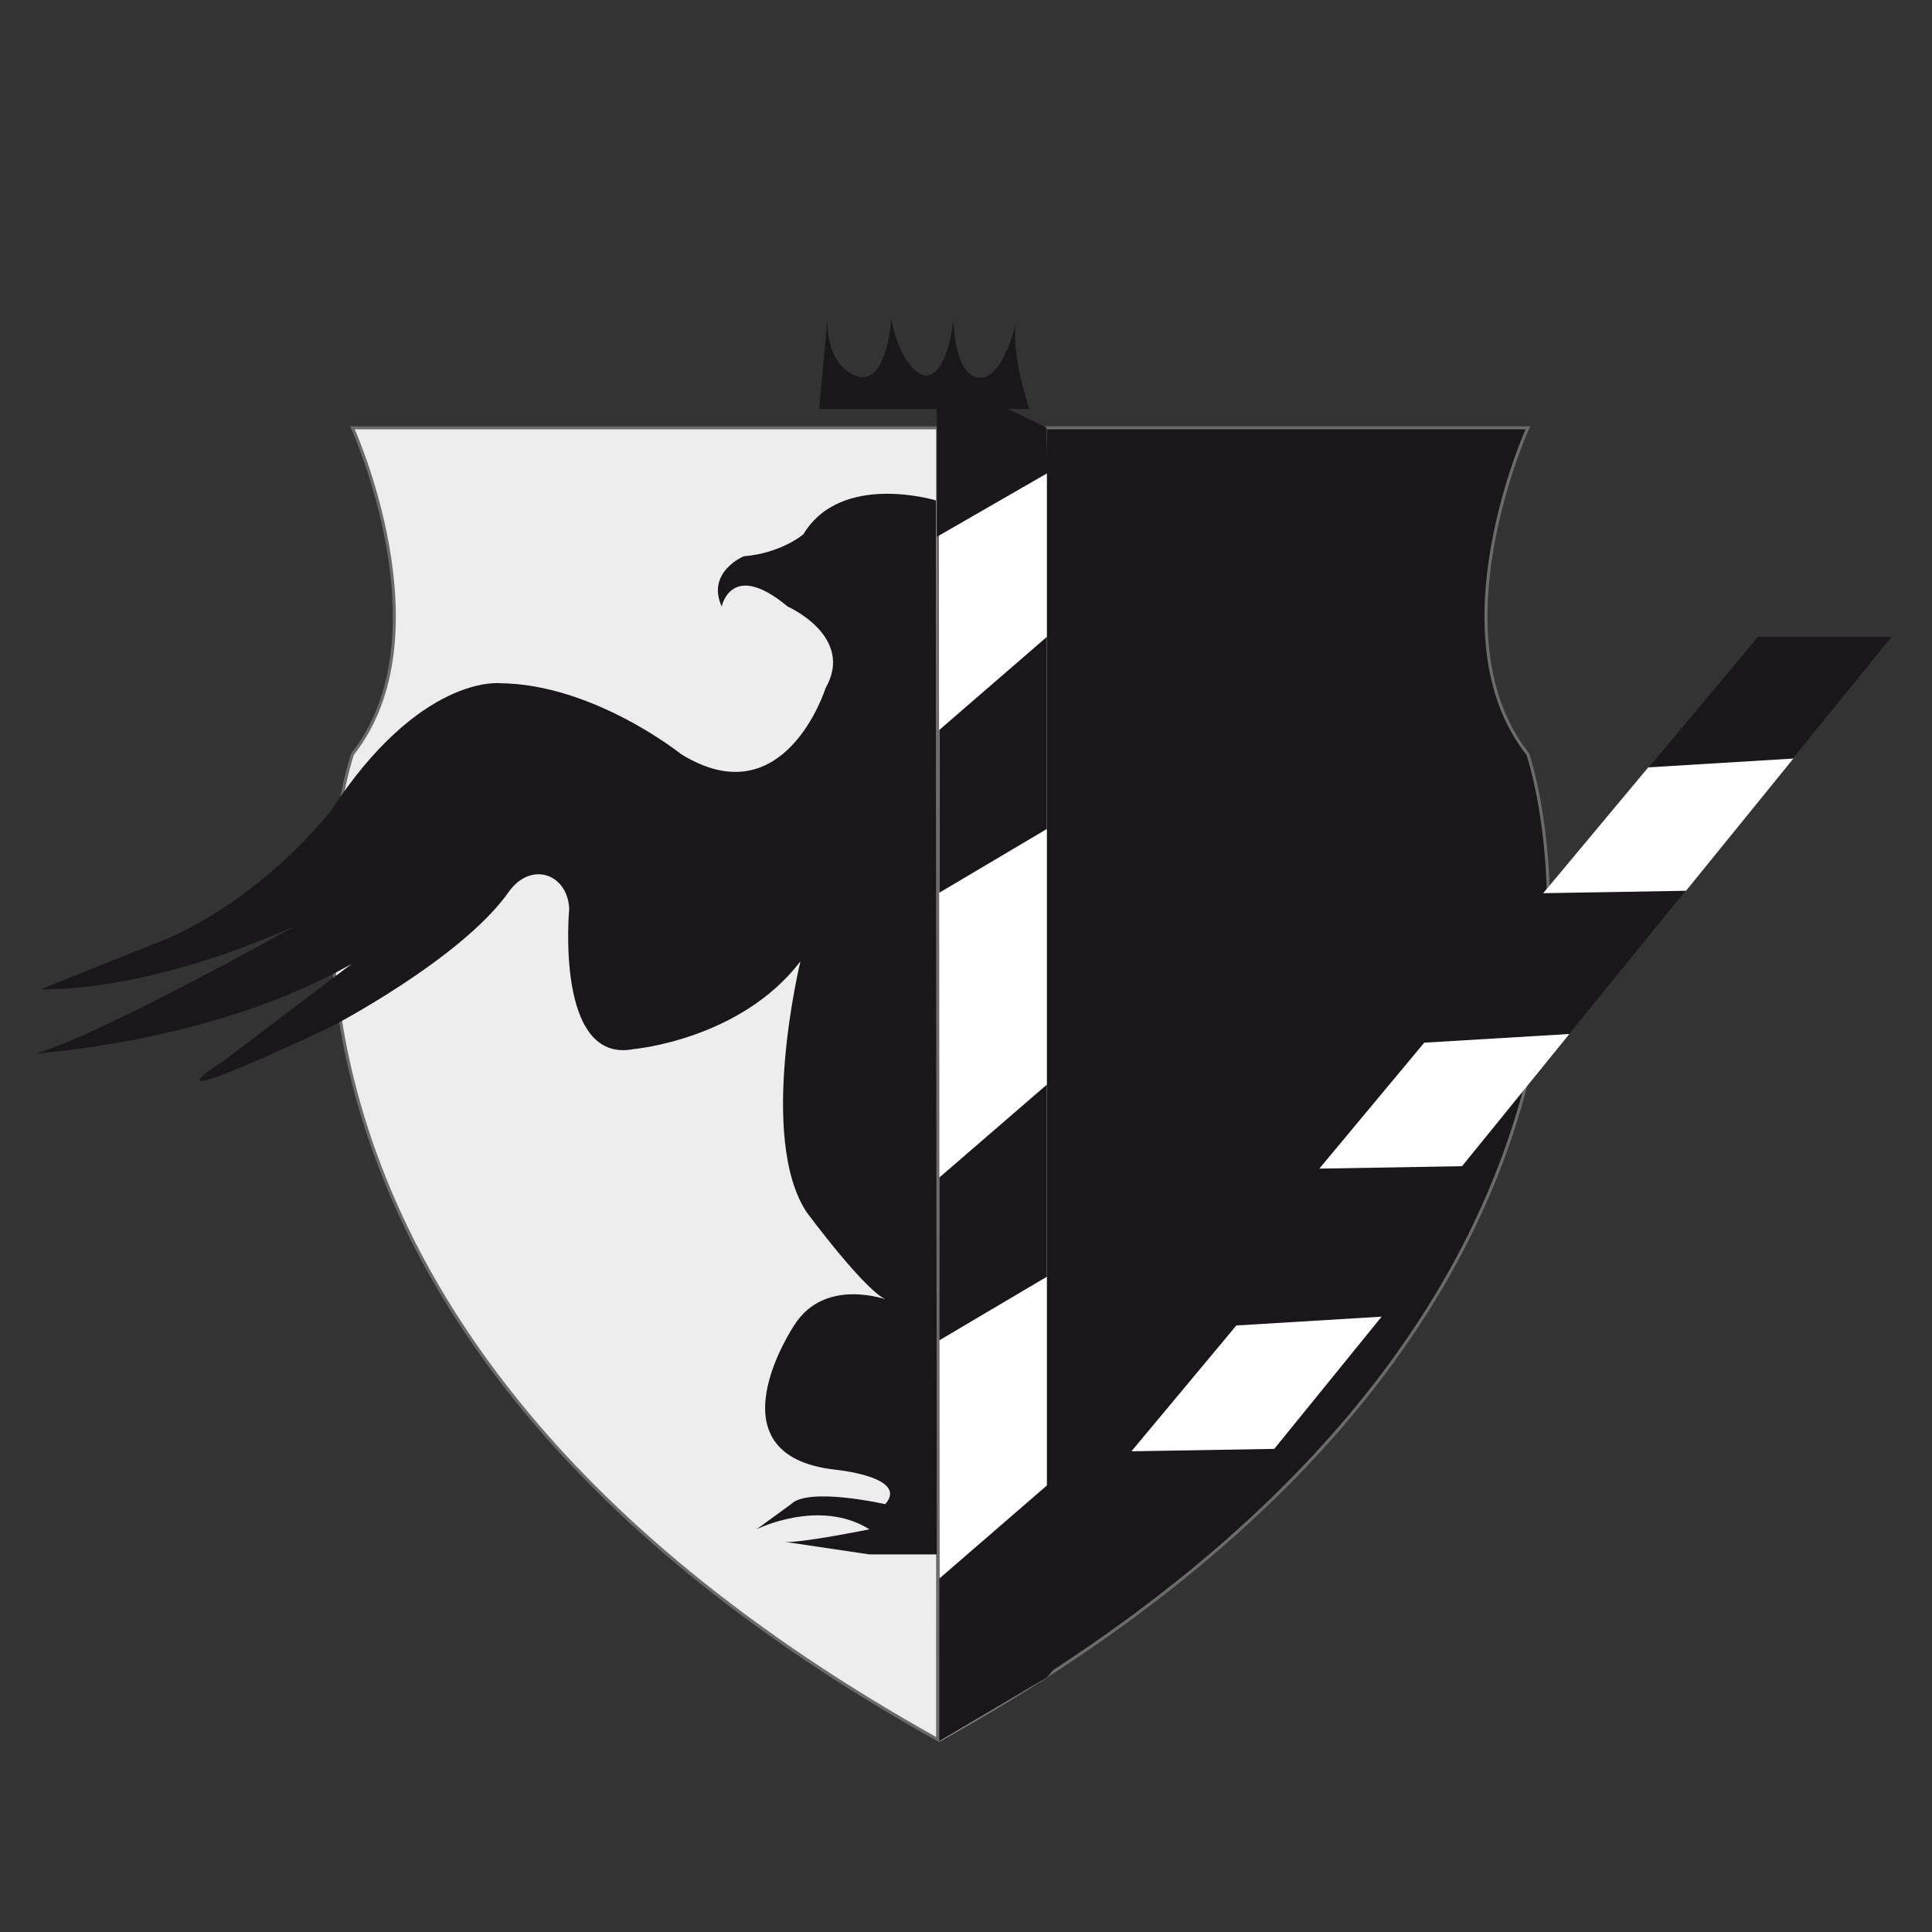 <svg xmlns="http://www.w3.org/2000/svg" id="Calque_1" viewBox="0 0 160 160"><rect x="0" y="0" width="160" height="160" fill="#333333" stroke="none"/><defs><style>      .st0, .st1 {        fill: #1a171b;      }      .st2 {        fill: #e1001a;      }      .st1, .st3 {        stroke: #6b6b6a;        stroke-width: .25px;      }      .st3 {        fill: #ededed;      }      .st4 {        fill: #fff;      }    </style></defs><path class="st3" d="M29.19,35.43s7.8,17.15,0,27.03c0,0-15.86,45.74,48.46,81.6V35.43H29.19Z"></path><path class="st1" d="M126.53,35.43s-7.8,17.15,0,27.03c0,0,15.81,45.74-48.63,81.6l-.08-108.63h48.71Z"></path><path class="st0" d="M77.5,41.44s-7.85-2.39-10.97,2.81c0,0-1.82,1.56-4.94,1.82,0,0-3.12,1.3-1.82,4.16,0,0,.78-3.9,5.46,0,0,0,5.59,2.47,3.14,6.76,0,0-3.39,10.78-11.97,5.46,0,0-7.23-5.8-15.01-5.87,0,0-6.62-.74-14,10.59-.85,1.05-5.99,7.28-13.6,10.59l-10.4,4.16s8.17.5,21.05-5.23c0,0-15.84,8.89-21.44,10.55,0,0,14.69-.91,26.12-7.41l-10.65,8.06s-8.17,5.15,8.92-2.84c0,0,10.81-5.62,14.73-11.17,1.84-2.61,4.89-1.52,5.02,1.38,0,0-1.21,12.91,5.35,11.62,0,0,8.86-.78,13.8-7.27,0,0-3.57,14.63.52,20.79,0,0,5.2,7.02,6.76,7.28,0,0-5.23-2.01-7.8,2.08,0,0-7.23,10.75,3.38,11.95,0,0,6.17.59,4.16,2.86,0,0-6.35-1.45-7.8,0l-2.86,2.08s5.2-2.6,9.35,0c0,0-5.71,1.16-6.99,1.04l6.99,1.04h5.58l-.07-87.27Z"></path><path class="st0" d="M67.83,33.87h17.41s-1.73-5.14-1-7.45c0,0-1.13,4.98-3.07,4.85,0,0-2.04.35-2.21-4.85,0,0-.43,4.81-2.42,4.68,0,0-1.86-.35-2.73-4.68,0,0-.3,5.02-2.51,4.81,0,0-2.86-.35-2.77-4.81l-.69,7.45Z"></path><polygon class="st4" points="77.75 35.43 86.7 35.43 86.7 138.93 77.83 144.2 77.75 35.43"></polygon><path class="st4" d="M105.71,135.88"></path><polyline class="st0" points="86.7 105.73 77.79 111 77.79 97.52 86.7 89.82"></polyline><polyline class="st0" points="86.7 68.65 77.79 73.93 77.79 60.45 86.7 52.74"></polyline><polyline class="st0" points="86.73 39.19 77.58 44.46 77.58 35.43 77.58 30.99 86.7 35.43"></polyline><path class="st2" d="M146.45,57"></path><line class="st0" x1="156.65" y1="52.74" x2="145.6" y2="52.74"></line><polyline class="st0" points="86.7 123.02 77.79 130.73 77.79 144.2 86.7 138.93 156.65 52.74 145.6 52.74"></polyline><polygon class="st4" points="136.5 63.55 148.52 62.82 139.63 73.77 127.8 73.97 136.5 63.55"></polygon><polygon class="st4" points="117.95 86.35 129.97 85.63 121.08 96.58 109.26 96.78 117.95 86.35"></polygon><polygon class="st4" points="102.39 109.77 114.42 109.04 105.53 119.99 93.7 120.19 102.39 109.77"></polygon></svg>